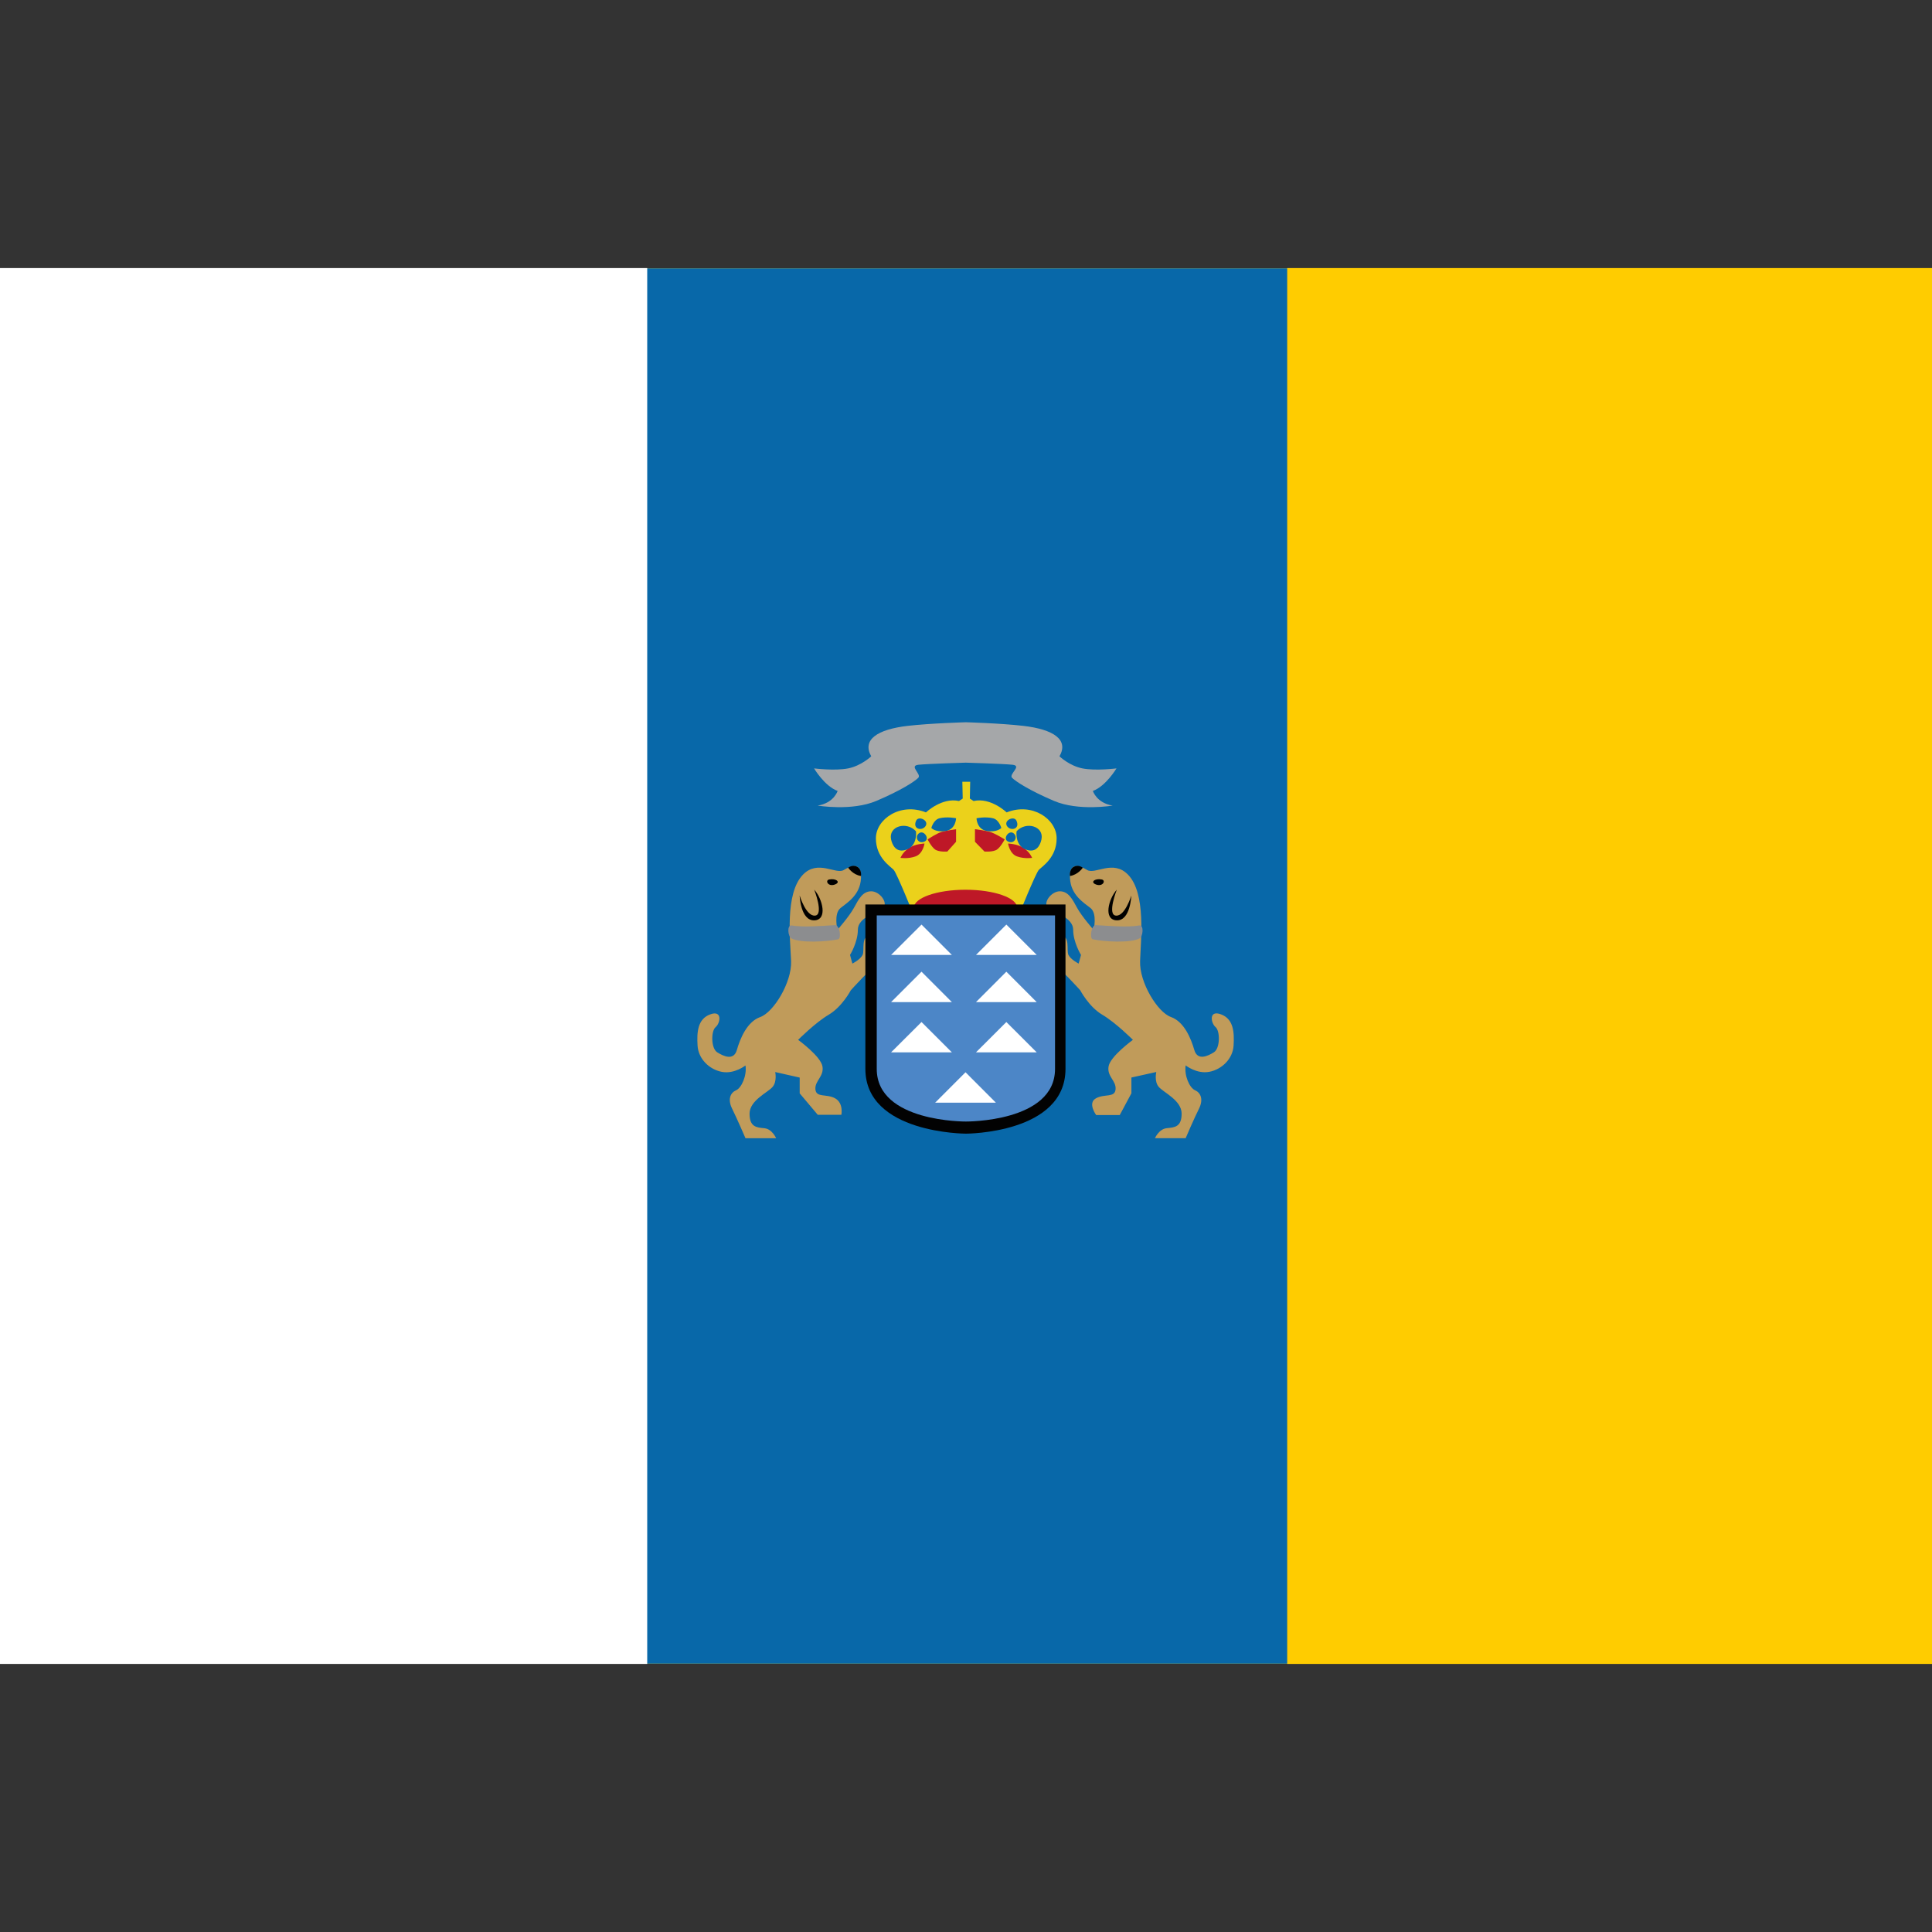 <svg width="800" height="800" viewBox="0 0 800 800" fill="none" xmlns="http://www.w3.org/2000/svg">
<rect x="0" y="0" width="800" height="800" fill="#333333" stroke="none"/>
<g clip-path="url(#clip0_1477_16391)">
<path d="M800 600C800 623.575 790.635 646.184 773.965 662.854C757.295 679.524 734.686 688.889 711.111 688.889H88.889C65.314 688.889 42.705 679.524 26.035 662.854C9.365 646.184 0 623.575 0 600V200C0 176.425 9.365 153.816 26.035 137.146C42.705 120.476 65.314 111.111 88.889 111.111H711.111C734.686 111.111 757.295 120.476 773.965 137.146C790.635 153.816 800 176.425 800 200V600Z" fill="#FFCC00"/>
<path d="M88.889 111.111C65.314 111.111 42.705 120.476 26.035 137.146C9.365 153.816 0 176.425 0 200L0 600C0 623.575 9.365 646.184 26.035 662.854C42.705 679.524 65.314 688.889 88.889 688.889H266.667V111.111H88.889Z" fill="#EEEEEE"/>
<path d="M266.668 111.111H533.335V688.889H266.668V111.111Z" fill="#0868A9"/>
<path d="M467.134 362.222C460.957 355.778 453.49 362.222 450.201 360.267C446.957 358.311 442.734 356.844 443.068 363.689C443.401 370.533 448.601 373.689 451.534 375.978C454.468 378.267 452.846 385.044 452.846 385.044C452.846 385.044 447.957 379.489 446.001 375.911C444.046 372.333 442.423 369.067 438.846 369.067C435.268 369.067 431.69 373.933 433.957 375.889C436.246 377.845 444.379 379.8 444.379 385C444.379 390.2 447.623 395.422 447.623 395.422L446.646 399C446.646 399 443.401 397.378 442.423 395.422C441.446 393.467 443.401 387.289 438.846 387.289C434.29 387.289 432.979 397.378 435.912 399C438.846 400.622 447.312 410.067 447.312 410.067C447.312 410.067 450.868 416.889 456.401 420.156C461.934 423.4 469.112 430.578 469.112 430.578C469.112 430.578 459.668 437.422 459.023 441.644C458.379 445.844 462.268 447.489 461.934 451.089C461.601 454.644 457.401 452.822 453.823 454.778C450.223 456.733 453.89 461.711 453.89 461.711H463.668L468.49 452.711V446.178L478.801 443.889C478.801 443.889 477.868 447.8 479.823 450.067C481.779 452.378 489.29 455.6 489.29 461.133C489.29 466.667 486.379 466.844 483.112 467.156C479.868 467.511 478.246 471.289 478.246 471.289H490.957C490.957 471.289 494.512 462.956 496.49 459.067C498.423 455.133 497.112 452.444 494.846 451.444C492.557 450.467 490.312 445.378 490.957 441.156C490.957 441.156 495.49 444.8 500.712 443.822C505.912 442.844 510.468 438.467 510.801 432.956C511.134 427.4 510.801 421.956 505.601 420.022C500.401 418.089 501.401 423.667 503.312 425.267C505.268 426.889 505.268 434.067 502.668 435.711C500.068 437.356 495.846 439.311 494.534 434.756C493.223 430.2 490.401 423.067 484.846 421.111C479.312 419.156 471.757 406.778 472.09 398C472.357 389.244 474.623 370.022 467.134 362.222ZM332.446 362.222C338.623 355.778 346.112 362.222 349.357 360.267C352.601 358.311 356.846 356.844 356.512 363.689C356.179 370.533 350.979 373.689 348.068 375.978C345.134 378.267 346.757 385.044 346.757 385.044C346.757 385.044 351.646 379.489 353.601 375.911C355.557 372.333 357.179 369.067 360.757 369.067C364.334 369.067 367.912 373.933 365.646 375.889C363.357 377.845 355.223 379.8 355.223 385C355.223 390.2 351.979 395.422 351.979 395.422L352.957 399C352.957 399 356.201 397.378 357.179 395.422C358.157 393.467 356.201 387.289 360.757 387.289C365.312 387.289 366.623 397.378 363.69 399C360.757 400.622 352.29 410.067 352.29 410.067C352.29 410.067 348.712 416.889 343.179 420.156C337.646 423.4 330.49 430.578 330.49 430.578C330.49 430.578 339.934 437.422 340.579 441.644C341.223 445.844 337.334 447.489 337.646 451.089C337.979 454.644 342.201 452.822 345.779 454.778C349.357 456.733 348.401 461.6 348.401 461.6H338.601L331.134 452.733V446.2L321.001 443.911C321.001 443.911 321.846 447.822 319.89 450.089C317.934 452.4 310.379 455.622 310.379 461.156C310.379 466.689 313.268 466.867 316.534 467.178C319.779 467.533 321.379 471.311 321.379 471.311H308.69C308.69 471.311 305.09 462.978 303.157 459.089C301.201 455.156 302.49 452.467 304.779 451.467C307.046 450.489 309.334 445.4 308.69 441.178C308.69 441.178 304.134 444.822 298.934 443.844C293.734 442.867 289.179 438.489 288.846 432.978C288.512 427.422 288.846 421.978 294.046 420.044C299.246 418.111 298.29 423.689 296.334 425.289C294.379 426.911 294.379 434.089 296.979 435.733C299.579 437.378 303.823 439.333 305.112 434.778C306.423 430.222 309.246 423.089 314.801 421.133C320.334 419.178 327.89 406.8 327.579 398.022C327.223 389.244 324.957 370.022 332.446 362.222Z" fill="#C09B5A"/>
<path d="M471.688 383.222C466.955 384.022 459.355 383.422 453.799 383.067C451.844 382.956 451.088 388.6 452.488 388.933C456.844 389.933 468.333 390.622 471.933 388.533C473.288 387.733 473.799 382.867 471.688 383.222Z" fill="#8C8D8F"/>
<path d="M448.356 359.311C448.356 359.311 446.444 362.222 443.044 362.733C443.044 362.733 442.667 359.978 444.644 358.911C446.644 357.844 448.356 359.311 448.356 359.311ZM456.222 364.178C453.378 363.6 451.178 365.311 453.933 366.289C456.733 367.267 458 364.533 456.222 364.178ZM468.444 370.844C468.444 370.844 468.111 381.244 462.444 381.089C456.733 380.933 459.022 372.156 462.444 368.4C462.444 368.4 458.333 378.844 462.089 379.133C465.844 379.467 468.444 370.844 468.444 370.844Z" fill="black"/>
<path d="M327.866 383.222C332.599 384.022 340.199 383.422 345.777 383.067C347.732 382.956 348.488 388.6 347.066 388.933C342.71 389.933 331.243 390.622 327.621 388.533C326.266 387.733 325.754 382.867 327.866 383.222Z" fill="#8C8D8F"/>
<path d="M351.222 359.311C351.222 359.311 353.111 362.222 356.533 362.733C356.533 362.733 356.911 359.978 354.933 358.911C352.933 357.844 351.222 359.311 351.222 359.311ZM343.333 364.178C346.199 363.6 348.377 365.311 345.622 366.289C342.844 367.267 341.555 364.533 343.333 364.178ZM331.133 370.844C331.133 370.844 331.466 381.244 337.155 381.089C342.844 380.933 340.577 372.156 337.155 368.4C337.155 368.4 341.244 378.844 337.488 379.133C333.711 379.467 331.133 370.844 331.133 370.844Z" fill="black"/>
<path d="M416.821 336.4C416.821 336.4 410.243 330.067 403.132 331.689L401.599 330.667L401.732 323.711H398.487L398.643 330.667L397.11 331.689C390.021 330.089 383.421 336.4 383.421 336.4C372.865 332.178 362.688 339.133 362.688 347.156C362.688 355.178 368.776 358.8 370.065 360.2C371.376 361.622 378.376 379.022 378.376 379.022H421.821C421.821 379.022 428.843 361.622 430.154 360.2C431.465 358.8 437.532 355.156 437.532 347.156C437.554 339.133 427.376 332.156 416.821 336.4Z" fill="#EBD11B"/>
<path d="M395.889 343.356V348.556L392.267 352.6C392.267 352.6 388.756 352.911 387.134 351.711C385.534 350.489 384.112 347.578 384.112 347.578C384.112 347.578 387.823 345.067 390.001 344.444C392.178 343.844 395.889 343.356 395.889 343.356ZM382.823 349.289C382.823 349.289 382.223 353.511 379.089 354.622C375.978 355.733 372.867 355.222 372.867 355.222C372.867 355.222 373.667 353.022 376.267 351.2C378.889 349.4 382.823 349.289 382.823 349.289Z" fill="#BE1827"/>
<path d="M389.044 338.822C392.288 338.044 395.888 338.822 395.888 338.822C395.888 338.822 395.821 343.422 391.577 344.089C387.355 344.756 385.644 342.844 385.644 342.844C385.644 342.844 386.533 339.422 389.044 338.822ZM368.977 347.578C367.821 342.022 375.466 339.978 379.288 344.222C379.288 344.222 380.044 349.978 375.555 351.733C371.044 353.511 369.444 349.778 368.977 347.578ZM379.355 339.822C380.31 337.689 384.621 339.644 383.333 341.933C381.999 344.267 377.688 343.467 379.355 339.822Z" fill="#0868A9"/>
<path d="M380.266 345.267C382.289 343.156 385.311 347.356 382.822 348.467C380.311 349.6 378.711 346.867 380.266 345.267Z" fill="#0868A9"/>
<path d="M403.711 343.356V348.556L407.644 352.6C407.644 352.6 411.333 352.911 412.933 351.711C414.533 350.489 416.022 347.578 416.022 347.578C416.022 347.578 412.022 345.067 409.867 344.444C407.711 343.844 403.711 343.356 403.711 343.356ZM417.422 349.289C417.422 349.289 418.022 353.511 421.133 354.622C424.267 355.733 427.378 355.222 427.378 355.222C427.378 355.222 426.578 353.022 423.955 351.2C421.355 349.4 417.422 349.289 417.422 349.289Z" fill="#BE1827"/>
<path d="M411.178 338.822C407.955 338.044 404.355 338.822 404.355 338.822C404.355 338.822 404.422 343.422 408.667 344.089C412.889 344.756 414.622 342.844 414.622 342.844C414.622 342.844 413.711 339.422 411.178 338.822ZM431.244 347.578C432.4 342.022 424.755 339.978 420.933 344.222C420.933 344.222 420.178 349.978 424.689 351.733C429.178 353.511 430.8 349.778 431.244 347.578ZM420.889 339.822C419.911 337.689 415.622 339.644 416.911 341.933C418.222 344.267 422.578 343.467 420.889 339.822Z" fill="#0868A9"/>
<path d="M419.957 345.267C417.957 343.156 414.935 347.356 417.424 348.467C419.913 349.6 421.513 346.867 419.957 345.267Z" fill="#0868A9"/>
<path d="M378.398 375.911C378.398 371.778 387.976 368.422 399.798 368.422C411.621 368.422 421.198 371.778 421.198 375.911C421.198 380.044 411.621 383.4 399.798 383.4C387.954 383.378 378.398 380.022 378.398 375.911Z" fill="#BE1827"/>
<path d="M399.976 374.533H358.332V442.6C358.332 469.422 399.999 469.422 399.999 469.422C399.999 469.422 441.199 469.422 441.199 442.6V374.533H399.976Z" fill="#020202"/>
<path d="M399.954 379.044H363.043V442.622C363.043 464.733 399.954 464.4 399.954 464.4C399.954 464.4 436.865 464.733 436.865 442.622V379.044H399.954Z" fill="#4C86C7"/>
<path d="M452.534 327.511C457.912 325.556 462.312 318.178 462.312 318.178C462.312 318.178 453.645 319.267 448.201 318.178C442.757 317.089 438.712 313.178 438.712 313.178C442.645 306.244 436.201 302.044 423.845 300.578C414.29 299.467 399.934 299.067 399.934 299.067C399.934 299.067 385.334 299.467 375.757 300.578C363.423 302.022 356.845 306.222 360.757 313.178C360.757 313.178 356.645 317.089 351.201 318.178C345.757 319.267 337.09 318.178 337.09 318.178C337.09 318.178 341.445 325.556 346.845 327.511C346.845 327.511 345.312 332.511 338.579 333.578C338.579 333.578 352.69 335.956 362.868 331.644C373.068 327.311 378.712 323.622 380.223 322.089C381.757 320.578 376.201 317.111 380.312 316.667C384.445 316.244 399.912 315.8 399.912 315.8C399.912 315.8 415.134 316.244 419.268 316.667C423.401 317.111 417.556 320.578 419.09 322.089C420.601 323.6 426.245 327.289 436.445 331.644C446.645 335.978 460.734 333.578 460.734 333.578C454.068 332.511 452.534 327.511 452.534 327.511Z" fill="#A5A7A9"/>
<path d="M412.377 456.6H387.221L399.799 444L412.377 456.6ZM394.154 414.956H368.977L381.577 402.356L394.154 414.956ZM394.154 395.422H368.977L381.577 382.844L394.154 395.422ZM394.154 435.756H368.977L381.577 423.2L394.154 435.756ZM429.288 414.956H404.132L416.71 402.356L429.288 414.956ZM429.288 395.422H404.132L416.71 382.844L429.288 395.422ZM429.288 435.756H404.132L416.71 423.2L429.288 435.756Z" fill="white"/>
<rect y="111" width="268" height="578" fill="white"/>
<rect x="533" y="111" width="268" height="578" fill="#FFCC00"/>
</g>
<defs>
<clipPath id="clip0_1477_16391">
<rect width="800" height="800" fill="white"/>
</clipPath>
</defs>
</svg>
